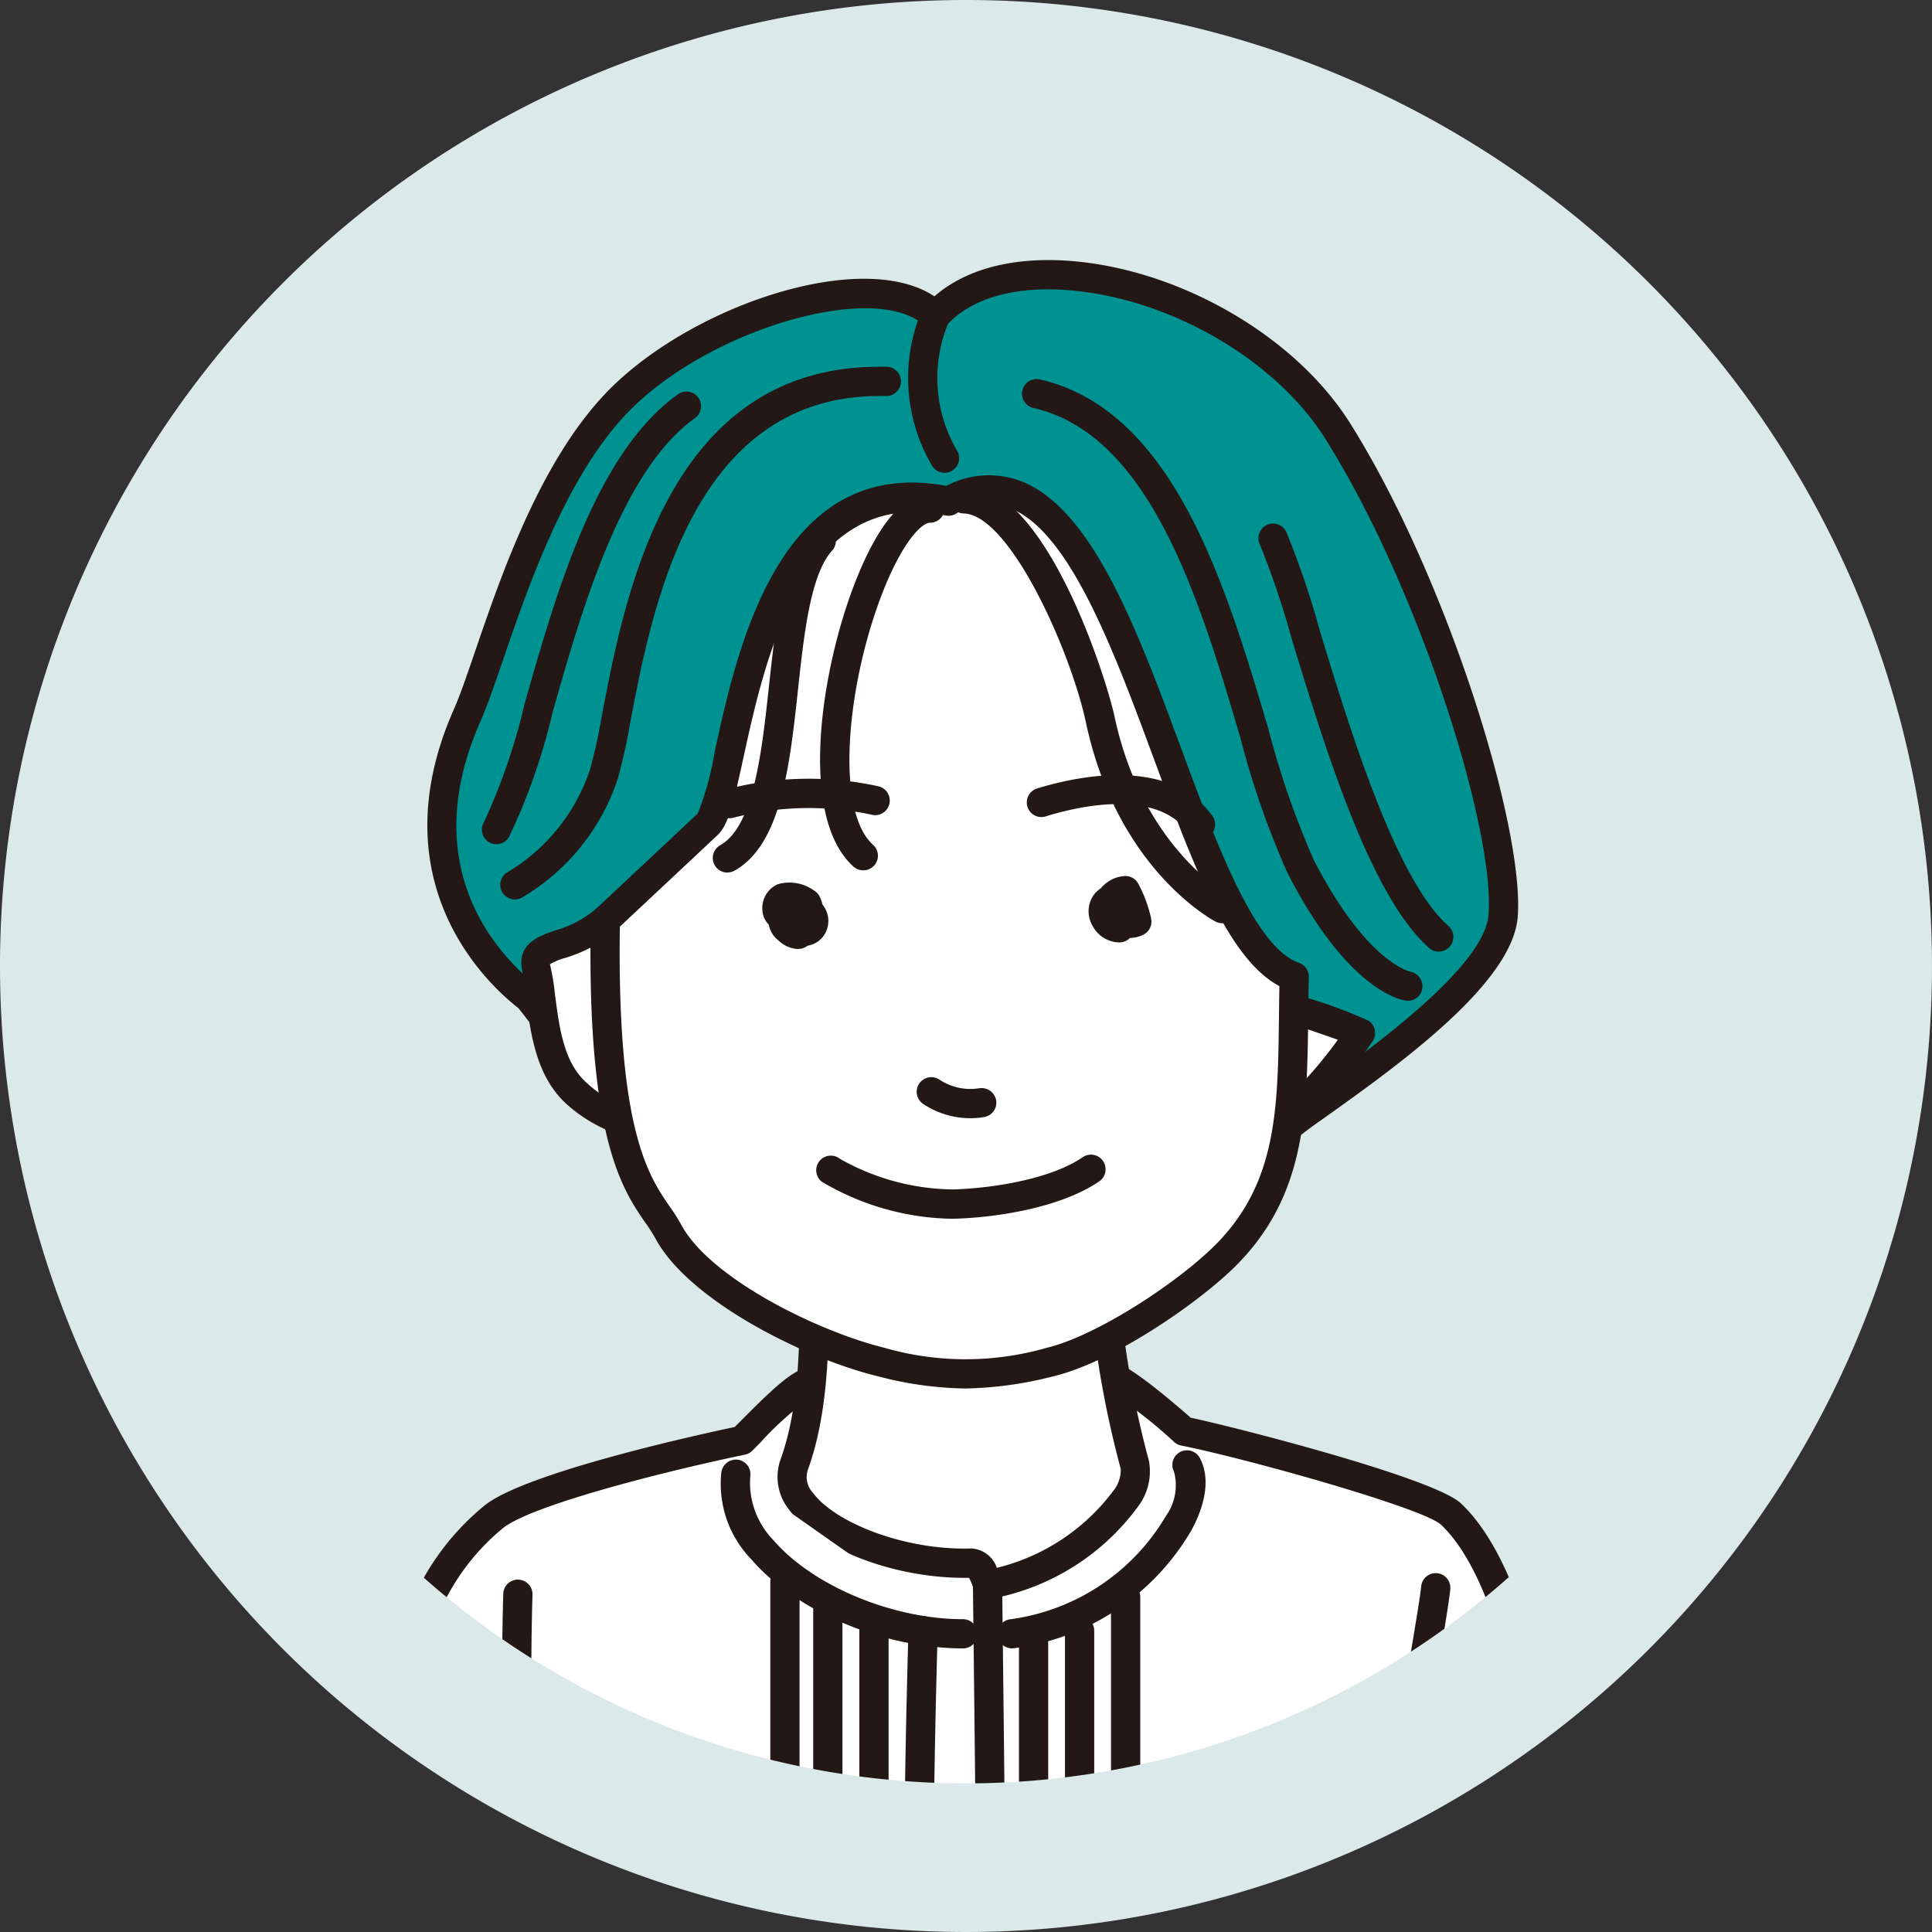 <svg xmlns="http://www.w3.org/2000/svg" xmlns:xlink="http://www.w3.org/1999/xlink" width="104" height="104" viewBox="0 0 104 104">
  <rect x="0" y="0" width="104" height="104" fill="#333333" stroke="none"/>
  <defs>
    <clipPath id="clip-path">
      <circle id="楕円形_128383" data-name="楕円形 128383" cx="51" cy="51" r="51" transform="translate(598 174)" fill="none" stroke="#dbeae9" stroke-width="8"/>
    </clipPath>
    <clipPath id="clip-path-2">
      <rect id="長方形_45161" data-name="長方形 45161" width="63.085" height="94.895" fill="none"/>
    </clipPath>
  </defs>
  <g id="グループ_152438" data-name="グループ 152438" transform="translate(-597 -173)">
    <circle id="楕円形_11577" data-name="楕円形 11577" cx="51" cy="51" r="51" transform="translate(598 174)" fill="#dbeae9"/>
    <g id="マスクグループ_41" data-name="マスクグループ 41" clip-path="url(#clip-path)">
      <g id="グループ_152452" data-name="グループ 152452" transform="translate(617.457 187)">
        <g id="グループ_152452-2" data-name="グループ 152452" transform="translate(0 0)" clip-path="url(#clip-path-2)">
          <path id="パス_141108" data-name="パス 141108" d="M61.661,68.691c.661-3.8.29-9.345-.331-13.549-.434-2.946-1.8-7.213-3.965-9.253-1.237-1.162-11.624-3.911-14.375-4.461,0,0-3.249-2.857-3.966-2.975-7.149-1.173-9.7-1.042-16.191.331-.748.159-2.479,1.983-3.636,3.14-2.5.515-11.469,2.548-13.383,4.13C.171,50.719.217,58.366.7,65.67A76.172,76.172,0,0,0,31.1,72.47c17.918.386,30.557-3.779,30.557-3.779" transform="translate(0.287 21.613)" fill="#fff"/>
          <path id="パス_141109" data-name="パス 141109" d="M33.71,73.569c-.77,0-1.547-.008-2.337-.025A77.791,77.791,0,0,1,.626,66.658.786.786,0,0,1,.2,66.01c-.5-7.586-.5-15.4,5.4-20.274,2.178-1.8,11.819-3.894,13.492-4.246l.263-.263c1.638-1.653,2.775-2.75,3.6-2.924,6.47-1.368,9.083-1.552,16.482-.337.752.124,2.668,1.679,4.2,3.022,2.488.532,13.089,3.241,14.551,4.616,2.222,2.089,3.715,6.382,4.2,9.71.294,1.993,1.185,8.874.327,13.8a.783.783,0,0,1-.529.614A100.922,100.922,0,0,1,33.71,73.569M1.742,65.45A77.244,77.244,0,0,0,31.408,71.97a103.154,103.154,0,0,0,29.84-3.6c.683-4.66-.134-10.958-.411-12.828-.436-2.959-1.79-6.974-3.726-8.794C56.164,45.86,46.7,43.2,43.123,42.487a.777.777,0,0,1-.365-.181,25.26,25.26,0,0,0-3.617-2.8c-7.1-1.16-9.618-.985-15.859.334a16.507,16.507,0,0,0-2.811,2.493l-.431.433a.767.767,0,0,1-.4.214C15.4,43.857,8.1,45.706,6.6,46.948c-5.21,4.306-5.3,11.468-4.859,18.5m60.2,3.529h0Z" transform="translate(0 21.326)" fill="#231815"/>
          <path id="パス_141110" data-name="パス 141110" d="M15.03,32.284c.356,5.4.5,10.41-.826,14.044-.974,2.679,4.613,5.449,9.584,5.287.51-.016.826,1.157.826,1.157,4.361-.674,8.441-4.62,7.931-6.444a52.415,52.415,0,0,1-1.818-13.383" transform="translate(8.088 18.53)" fill="#fff"/>
          <path id="パス_141111" data-name="パス 141111" d="M24.9,53.845a.788.788,0,0,1-.759-.581,2.635,2.635,0,0,0-.238-.571c-.083,0-.167,0-.252,0-3.833,0-7.9-1.564-9.422-3.656a2.814,2.814,0,0,1-.478-2.695c1.317-3.622,1.106-8.765.779-13.723a.787.787,0,0,1,.733-.837.812.812,0,0,1,.837.733c.338,5.125.551,10.456-.872,14.365a1.229,1.229,0,0,0,.275,1.232c1.119,1.546,4.83,3.113,8.543,3a1.538,1.538,0,0,1,1.357,1.042,11.124,11.124,0,0,0,6.255-4.127,1.8,1.8,0,0,0,.414-1.2,53.439,53.439,0,0,1-1.846-13.585.787.787,0,0,1,.774-.8h.013a.788.788,0,0,1,.787.776A51.867,51.867,0,0,0,33.591,46.4a3.135,3.135,0,0,1-.608,2.481,12.647,12.647,0,0,1-7.963,4.953.766.766,0,0,1-.12.009" transform="translate(7.801 18.243)" fill="#231815"/>
          <path id="パス_141112" data-name="パス 141112" d="M20.489,50.812c-6.475,1.528-11.48-8.927-13.662-11.358C3.572,36.915.138,31.772,3.482,24.21c1.426-3.219,3.543-12.326,8.26-17.028S25.765-.15,28.684,2.714c4.292-4.772,16.849-1.426,21.64,6.175,5.2,8.244,9.267,21.469,8.921,26.105C59,38.341,52.432,42.925,48.59,45.651c-3.634,2.578-4.234,4.818-8.427,6.319-3.319,1.19-19.674-1.158-19.674-1.158" transform="translate(1.213 0.288)" fill="#009290"/>
          <path id="パス_141113" data-name="パス 141113" d="M37,53.379A144.867,144.867,0,0,1,20.8,51.9c-5.556,1.18-9.952-5.355-12.585-9.272a25.292,25.292,0,0,0-1.694-2.359C4.755,38.9-1.037,33.414,3.047,24.179c.334-.754.719-1.882,1.166-3.189C5.631,16.851,7.773,10.6,11.472,6.911c4.536-4.52,13.56-7.53,17.442-4.959C30.621.461,33.229-.211,36.367.057c5.863.5,11.992,4.077,14.907,8.7,5.213,8.273,9.4,21.757,9.041,26.584-.271,3.639-6.56,8.1-10.722,11.054l-.264.186a23.5,23.5,0,0,0-3.112,2.709A13.523,13.523,0,0,1,40.713,53,12.693,12.693,0,0,1,37,53.379M20.773,50.313a.667.667,0,0,1,.112.008c4.5.645,16.725,2.119,19.3,1.2a11.906,11.906,0,0,0,4.928-3.349A25.079,25.079,0,0,1,48.417,45.3l.264-.187c3.442-2.441,9.848-6.985,10.062-9.886.343-4.6-3.733-17.587-8.8-25.628-2.669-4.232-8.306-7.509-13.709-7.969-2.981-.26-5.35.422-6.68,1.9a.784.784,0,0,1-.56.26.736.736,0,0,1-.578-.223C25.905,1.1,17.024,3.6,12.582,8.026,9.143,11.454,7.073,17.5,5.7,21.5c-.46,1.343-.856,2.5-1.218,3.316-3.526,7.969,1,12.661,3.11,14.307a22.521,22.521,0,0,1,1.93,2.627c2.429,3.612,6.505,9.667,11.066,8.584a.779.779,0,0,1,.181-.02" transform="translate(0.929 0)" fill="#231815"/>
          <path id="パス_141114" data-name="パス 141114" d="M33.03,25.644s3.244,1.088,3.471,1.239c-1.915,2.835-4.733,6.086-8.142,6.36" transform="translate(16.276 14.719)" fill="#fff"/>
          <path id="パス_141115" data-name="パス 141115" d="M28.644,34.318a.787.787,0,0,1-.061-1.572c2.266-.181,4.615-1.933,6.987-5.208-.653-.231-1.613-.562-2.5-.859a.788.788,0,0,1,.5-1.494,24.51,24.51,0,0,1,3.656,1.332.79.79,0,0,1,.214,1.1c-2.847,4.212-5.784,6.467-8.731,6.7-.022,0-.042,0-.065,0" transform="translate(15.99 14.432)" fill="#231815"/>
          <path id="パス_141116" data-name="パス 141116" d="M14.407,33.35a6.8,6.8,0,0,1-6.848-1.412c-1.843-1.62-1.8-4.465-2.207-6.886-.22-1.3,1.909-.861,3.718-2.479" transform="translate(3.063 12.956)" fill="#fff"/>
          <path id="パス_141117" data-name="パス 141117" d="M12.557,34.827a8.034,8.034,0,0,1-5.229-2.01c-1.7-1.492-2-3.828-2.26-5.89-.063-.493-.126-.982-.206-1.456-.23-1.36.944-1.763,1.8-2.057a5.906,5.906,0,0,0,2.17-1.14.787.787,0,1,1,1.048,1.174A7.385,7.385,0,0,1,7.174,24.9a3.391,3.391,0,0,0-.8.337,12.123,12.123,0,0,1,.253,1.489c.25,1.96.485,3.807,1.738,4.908A6,6,0,0,0,14.4,32.908a.788.788,0,0,1,.593,1.459,6.464,6.464,0,0,1-2.435.46" transform="translate(2.774 12.669)" fill="#231815"/>
          <path id="パス_141118" data-name="パス 141118" d="M7.713,31.02C7.466,44.527,10.027,45.782,11.1,47.782,12.825,51,19,53.939,22.541,54.8a16.529,16.529,0,0,0,9.088.009c2.861-.675,7.177-3.54,9.294-5.576,4.21-4.051,3.726-8.979,3.87-15.173-6.6-2.3-8.951-30.678-18.617-25.6C14.9,6.112,14.889,24.283,13.222,25.854S7.713,31.02,7.713,31.02" transform="translate(4.417 4.511)" fill="#fff"/>
          <path id="パス_141119" data-name="パス 141119" d="M27.352,56.518a19.393,19.393,0,0,1-4.709-.664c-3.845-.936-10.135-4.034-11.948-7.412a8.927,8.927,0,0,0-.529-.828C8.9,45.783,7,43.011,7.213,31.293a.785.785,0,0,1,.249-.56s3.84-3.593,5.507-5.164a15.515,15.515,0,0,0,.916-3.327c1.223-5.6,3.475-15.974,12.467-14.312a4.92,4.92,0,0,1,4.007-.26c3.861,1.481,6.286,8.04,8.633,14.381,1.952,5.274,3.969,10.726,6.348,11.556a.787.787,0,0,1,.526.762c-.016.708-.024,1.4-.031,2.078-.063,5.274-.115,9.831-4.078,13.645-2.019,1.942-6.5,5.03-9.661,5.775a20.266,20.266,0,0,1-4.744.653M8.781,31.653c-.164,10.933,1.544,13.418,2.68,15.069a10.51,10.51,0,0,1,.62.976c1.576,2.935,7.465,5.783,10.933,6.628a15.77,15.77,0,0,0,8.723.008c2.6-.614,6.8-3.327,8.929-5.378,3.488-3.357,3.535-7.4,3.595-12.529.006-.513.013-1.037.022-1.569-2.775-1.472-4.634-6.5-6.766-12.259C35.395,16.864,32.991,10.366,29.8,9.14a3.453,3.453,0,0,0-2.965.31.787.787,0,0,1-.527.074c-7.656-1.6-9.684,7.571-10.879,13.053-.527,2.416-.806,3.6-1.376,4.138-1.417,1.333-4.4,4.124-5.268,4.939" transform="translate(4.13 4.224)" fill="#231815"/>
          <path id="パス_141120" data-name="パス 141120" d="M13.886,22.8c-.444-.038-.392-.806.024-.97a1.529,1.529,0,0,1,1.259.282,1.372,1.372,0,0,1-.445,1.683,1,1,0,0,1-.741-1.423c.617-.137.9,1.023.294,1.19a.665.665,0,0,1-.3-.941c.406-.754,1.87-.1,1.531.689s-1.848.009-1.366-.7" transform="translate(7.791 12.5)" fill="#fff"/>
          <path id="パス_141121" data-name="パス 141121" d="M15.011,24.871c-.02,0-.039,0-.06,0a1.641,1.641,0,0,1-1.017-.467,1.34,1.34,0,0,1-.423-.552,1.468,1.468,0,0,1-.091-.293,1.205,1.205,0,0,1-.331-.674,1.406,1.406,0,0,1,.817-1.5,2.267,2.267,0,0,1,1.938.329.778.778,0,0,1,.316.337,1.94,1.94,0,0,1,.156.434,1.382,1.382,0,0,1,.2,1.424,1.311,1.311,0,0,1-1,.784l-.055.039a.791.791,0,0,1-.442.135" transform="translate(7.504 12.213)" fill="#231815"/>
          <path id="パス_141122" data-name="パス 141122" d="M25.688,22.764a.485.485,0,0,1-.875-.049.838.838,0,0,1,.985-.793l-.189,1.643a.892.892,0,0,1-.771-1.273.775.775,0,0,1,1.36.28c.057.6-.976.918-1.223.364a1.11,1.11,0,0,1,.954-1.369,6.357,6.357,0,0,1,.615,1.667.983.983,0,0,1-1.3-.475" transform="translate(14.197 12.378)" fill="#fff"/>
          <path id="パス_141123" data-name="パス 141123" d="M25.882,24.639a1.655,1.655,0,0,1-1.423-.87,1.543,1.543,0,0,1,0-1.609,1.386,1.386,0,0,1,.433-.433,1.814,1.814,0,0,1,1.278-.661.784.784,0,0,1,.738.414,7.147,7.147,0,0,1,.691,1.873.786.786,0,0,1-.414.869,1.665,1.665,0,0,1-.724.176.792.792,0,0,1-.551.241Z" transform="translate(13.909 12.091)" fill="#231815"/>
          <path id="パス_141124" data-name="パス 141124" d="M15.417,31.147a13.542,13.542,0,0,0,6.618,1.821c2.5-.076,5.619-.661,7.387-1.875" transform="translate(8.848 17.846)" fill="#fff"/>
          <path id="パス_141125" data-name="パス 141125" d="M22.1,34.044a14.142,14.142,0,0,1-6.883-1.994.786.786,0,1,1,.977-1.232A12.577,12.577,0,0,0,22.3,32.467c2.137-.065,5.246-.557,6.963-1.734a.787.787,0,1,1,.891,1.3c-2,1.369-5.342,1.938-7.808,2.012-.082,0-.165,0-.249,0" transform="translate(8.561 17.56)" fill="#231815"/>
          <path id="パス_141126" data-name="パス 141126" d="M18.863,28.45a3.779,3.779,0,0,0,2.7.578" transform="translate(10.826 16.329)" fill="#fff"/>
          <path id="パス_141127" data-name="パス 141127" d="M21.242,30.152a4.582,4.582,0,0,1-2.528-.76.787.787,0,1,1,.872-1.31,3,3,0,0,0,2.134.456.8.8,0,0,1,.907.645.787.787,0,0,1-.645.907,4.5,4.5,0,0,1-.74.061" transform="translate(10.539 16.042)" fill="#231815"/>
          <path id="パス_141128" data-name="パス 141128" d="M12.243,19.872a.787.787,0,0,1-.216-1.544,17.492,17.492,0,0,1,8.23-.175.787.787,0,1,1-.406,1.52,16.128,16.128,0,0,0-7.393.168.791.791,0,0,1-.216.03" transform="translate(6.575 10.174)" fill="#231815"/>
          <path id="パス_141129" data-name="パス 141129" d="M31.49,21.056a.784.784,0,0,1-.639-.327c-1.742-2.43-6-1.423-7.741-.877a.788.788,0,0,1-.471-1.5c2.074-.645,7.15-1.8,9.489,1.461a.786.786,0,0,1-.181,1.1.772.772,0,0,1-.458.148" transform="translate(12.677 10.109)" fill="#231815"/>
          <path id="パス_141130" data-name="パス 141130" d="M34.155,31.3a.8.8,0,0,1-.364-.09c-.216-.113-5.3-2.865-6.973-10.695-.831-3.9-4.1-11.183-6.571-11.274a.787.787,0,1,1,.058-1.572c4.427.164,7.645,10.605,8.052,12.519,1.506,7.07,6.119,9.6,6.167,9.629a.788.788,0,0,1-.37,1.483" transform="translate(11.186 4.399)" fill="#231815"/>
          <path id="パス_141131" data-name="パス 141131" d="M12.167,27.757a.787.787,0,0,1-.386-1.473c1.8-1.014,2.237-5,2.619-8.52.378-3.48.735-6.766,2.268-8.428A.787.787,0,0,1,17.825,10.4c-1.18,1.28-1.527,4.457-1.86,7.53-.444,4.086-.9,8.312-3.412,9.722a.793.793,0,0,1-.386.1" transform="translate(6.532 5.214)" fill="#231815"/>
          <path id="パス_141132" data-name="パス 141132" d="M17.373,28.267a.782.782,0,0,1-.527-.2c-2.968-2.679-1.758-10.5.049-15.193.858-2.23,2.262-4.89,4.072-4.89a.787.787,0,1,1,0,1.574c-.445,0-1.508,1.034-2.6,3.881-1.875,4.871-2.526,11.6-.463,13.46a.787.787,0,0,1-.527,1.371" transform="translate(8.638 4.581)" fill="#231815"/>
          <path id="パス_141133" data-name="パス 141133" d="M20.032,10.643a.787.787,0,0,1-.707-.441,9.314,9.314,0,0,1-.5-8.339.788.788,0,0,1,1.431.661,7.747,7.747,0,0,0,.482,6.985.789.789,0,0,1-.359,1.053.813.813,0,0,1-.348.08" transform="translate(10.356 0.808)" fill="#231815"/>
          <path id="パス_141134" data-name="パス 141134" d="M42.735,37.534a.677.677,0,0,1-.1-.006c-.313-.039-3.149-.563-6.384-6.864a46.389,46.389,0,0,1-2.55-7.317C31.56,16.094,28.9,7.069,22.568,5.625a.787.787,0,0,1,.349-1.535c7.226,1.648,10.035,11.164,12.3,18.81a46.312,46.312,0,0,0,2.44,7.043c2.838,5.529,5.18,6.02,5.2,6.025a.8.8,0,0,1,.645.9.777.777,0,0,1-.765.669" transform="translate(12.602 2.336)" fill="#231815"/>
          <path id="パス_141135" data-name="パス 141135" d="M4.9,32.324a.787.787,0,0,1-.368-1.483,10.189,10.189,0,0,0,4.407-5.493,29.988,29.988,0,0,0,.645-2.932C10.84,15.833,13.174,3.648,24.506,3.648c.134,0,.266,0,.4,0a.787.787,0,0,1-.02,1.574h-.022c-.112,0-.227,0-.338,0-10.057,0-12.23,11.356-13.4,17.49a31.031,31.031,0,0,1-.688,3.116,11.629,11.629,0,0,1-5.178,6.406.8.8,0,0,1-.364.09" transform="translate(2.359 2.094)" fill="#231815"/>
          <path id="パス_141136" data-name="パス 141136" d="M4.268,28.866a.775.775,0,0,1-.409-.115A.787.787,0,0,1,3.6,27.669,32.846,32.846,0,0,0,5.787,21.3C7.5,15.276,9.633,7.778,14.056,4.635a.788.788,0,0,1,.913,1.284C10.995,8.741,8.861,16.249,7.3,21.733A33.042,33.042,0,0,1,4.94,28.488a.785.785,0,0,1-.672.378" transform="translate(1.998 2.578)" fill="#231815"/>
          <path id="パス_141137" data-name="パス 141137" d="M39.749,32.057a.791.791,0,0,1-.521-.2c-3.171-2.8-5.6-10.772-7.379-16.589a47.1,47.1,0,0,0-1.727-5.128.787.787,0,0,1,1.407-.705,45.563,45.563,0,0,1,1.826,5.373c1.624,5.32,4.077,13.36,6.914,15.868a.787.787,0,0,1-.521,1.377" transform="translate(17.241 5.169)" fill="#231815"/>
          <path id="パス_141138" data-name="パス 141138" d="M12.185,41.522c-.661,4.461,6.278,8.592,12.226,8.592" transform="translate(6.968 23.832)" fill="#fff"/>
          <path id="パス_141139" data-name="パス 141139" d="M24.7,51.187c-4.272,0-8.959-1.974-11.4-4.8a5.843,5.843,0,0,1-1.607-4.692.8.8,0,0,1,.894-.664.787.787,0,0,1,.663.894,4.428,4.428,0,0,0,1.243,3.434c2.126,2.466,6.419,4.256,10.205,4.256a.787.787,0,0,1,0,1.574" transform="translate(6.681 23.546)" fill="#231815"/>
          <path id="パス_141140" data-name="パス 141140" d="M21.617,50.295c5.783-.5,10.739-6.609,9.418-9.088" transform="translate(12.407 23.651)" fill="#fff"/>
          <path id="パス_141141" data-name="パス 141141" d="M21.9,51.369a.787.787,0,0,1-.066-1.571,11.489,11.489,0,0,0,8.345-5.545,2.839,2.839,0,0,0,.445-2.389.787.787,0,0,1,1.39-.74c.529.992.368,2.37-.452,3.88a13,13,0,0,1-9.593,6.362.51.51,0,0,1-.069,0" transform="translate(12.119 23.364)" fill="#231815"/>
          <path id="パス_141142" data-name="パス 141142" d="M18.647,46.876s-.316,10.709-.165,13.879" transform="translate(10.584 26.905)" fill="#fff"/>
          <path id="パス_141143" data-name="パス 141143" d="M18.769,61.829a.786.786,0,0,1-.785-.749c-.151-3.164.153-13.5.164-13.94a.844.844,0,0,1,.811-.763.788.788,0,0,1,.763.811c0,.107-.315,10.715-.167,13.818a.787.787,0,0,1-.749.825h-.036" transform="translate(10.297 26.618)" fill="#231815"/>
          <path id="パス_141144" data-name="パス 141144" d="M20.777,45.3s.165,13.879.165,15.7" transform="translate(11.925 26.001)" fill="#fff"/>
          <path id="パス_141145" data-name="パス 141145" d="M21.229,61.788A.787.787,0,0,1,20.442,61c0-1.816-.165-15.686-.165-15.687l1.574-.019s.165,13.888.165,15.706a.787.787,0,0,1-.787.787" transform="translate(11.638 25.997)" fill="#231815"/>
          <line id="線_1320" data-name="線 1320" y2="13.714" transform="translate(26.588 73.781)" fill="#fff"/>
          <path id="パス_141146" data-name="パス 141146" d="M17.18,61.664a.787.787,0,0,1-.787-.787V47.163a.787.787,0,1,1,1.574,0V60.877a.787.787,0,0,1-.787.787" transform="translate(9.409 26.618)" fill="#231815"/>
          <line id="線_1321" data-name="線 1321" y2="13.714" transform="translate(24.109 72.624)" fill="#fff"/>
          <path id="パス_141147" data-name="パス 141147" d="M15.6,60.929a.787.787,0,0,1-.787-.787V46.428a.787.787,0,1,1,1.574,0V60.142a.787.787,0,0,1-.787.787" transform="translate(8.505 26.196)" fill="#231815"/>
          <line id="線_1322" data-name="線 1322" y2="17.724" transform="translate(21.796 71.137)" fill="#fff"/>
          <path id="パス_141148" data-name="パス 141148" d="M14.135,64a.787.787,0,0,1-.787-.787V45.484a.787.787,0,0,1,1.574,0V63.208a.787.787,0,0,1-.787.787" transform="translate(7.661 25.654)" fill="#231815"/>
          <line id="線_1323" data-name="線 1323" y2="13.714" transform="translate(35.18 74.441)" fill="#fff"/>
          <path id="パス_141149" data-name="パス 141149" d="M22.639,62.084a.787.787,0,0,1-.787-.787V47.583a.787.787,0,0,1,1.574,0V61.3a.787.787,0,0,1-.787.787" transform="translate(12.542 26.859)" fill="#231815"/>
          <line id="線_1324" data-name="線 1324" y2="13.714" transform="translate(37.658 73.781)" fill="#fff"/>
          <path id="パス_141150" data-name="パス 141150" d="M24.213,61.664a.787.787,0,0,1-.787-.787V47.163a.787.787,0,1,1,1.574,0V60.877a.787.787,0,0,1-.787.787" transform="translate(13.445 26.618)" fill="#231815"/>
          <line id="線_1325" data-name="線 1325" y2="17.724" transform="translate(40.137 71.963)" fill="#fff"/>
          <path id="パス_141151" data-name="パス 141151" d="M25.787,64.52A.787.787,0,0,1,25,63.733V46.009a.787.787,0,1,1,1.574,0V63.733a.787.787,0,0,1-.787.787" transform="translate(14.349 25.955)" fill="#231815"/>
          <path id="パス_141152" data-name="パス 141152" d="M4.75,45.616a166.413,166.413,0,0,0,.463,17.091" transform="translate(2.672 26.182)" fill="#fff"/>
          <path id="パス_141153" data-name="パス 141153" d="M5.5,63.781a.787.787,0,0,1-.785-.743l-.1-1.613a147.863,147.863,0,0,1-.364-15.566.787.787,0,0,1,1.571.088,145.9,145.9,0,0,0,.365,15.381l.1,1.623a.785.785,0,0,1-.743.829l-.042,0" transform="translate(2.385 25.895)" fill="#231815"/>
          <path id="パス_141154" data-name="パス 141154" d="M37.022,45.406c-.165,1.818-2.677,14.943-2.512,17.918" transform="translate(19.802 26.061)" fill="#fff"/>
          <path id="パス_141155" data-name="パス 141155" d="M34.8,64.4a.787.787,0,0,1-.785-.743c-.118-2.128,1.006-8.816,1.826-13.7.343-2.035.637-3.792.688-4.333a.787.787,0,1,1,1.568.143c-.055.6-.326,2.215-.7,4.451-.762,4.539-1.915,11.4-1.807,13.35a.785.785,0,0,1-.741.829l-.044,0" transform="translate(19.516 25.774)" fill="#231815"/>
        </g>
      </g>
    </g>
    <path id="楕円形_128384" data-name="楕円形 128384" d="M52,8A44,44,0,1,0,96,52,44.05,44.05,0,0,0,52,8m0-8A52,52,0,1,1,0,52,52,52,0,0,1,52,0Z" transform="translate(597 173)" fill="#dbeae9"/>
  </g>
</svg>
